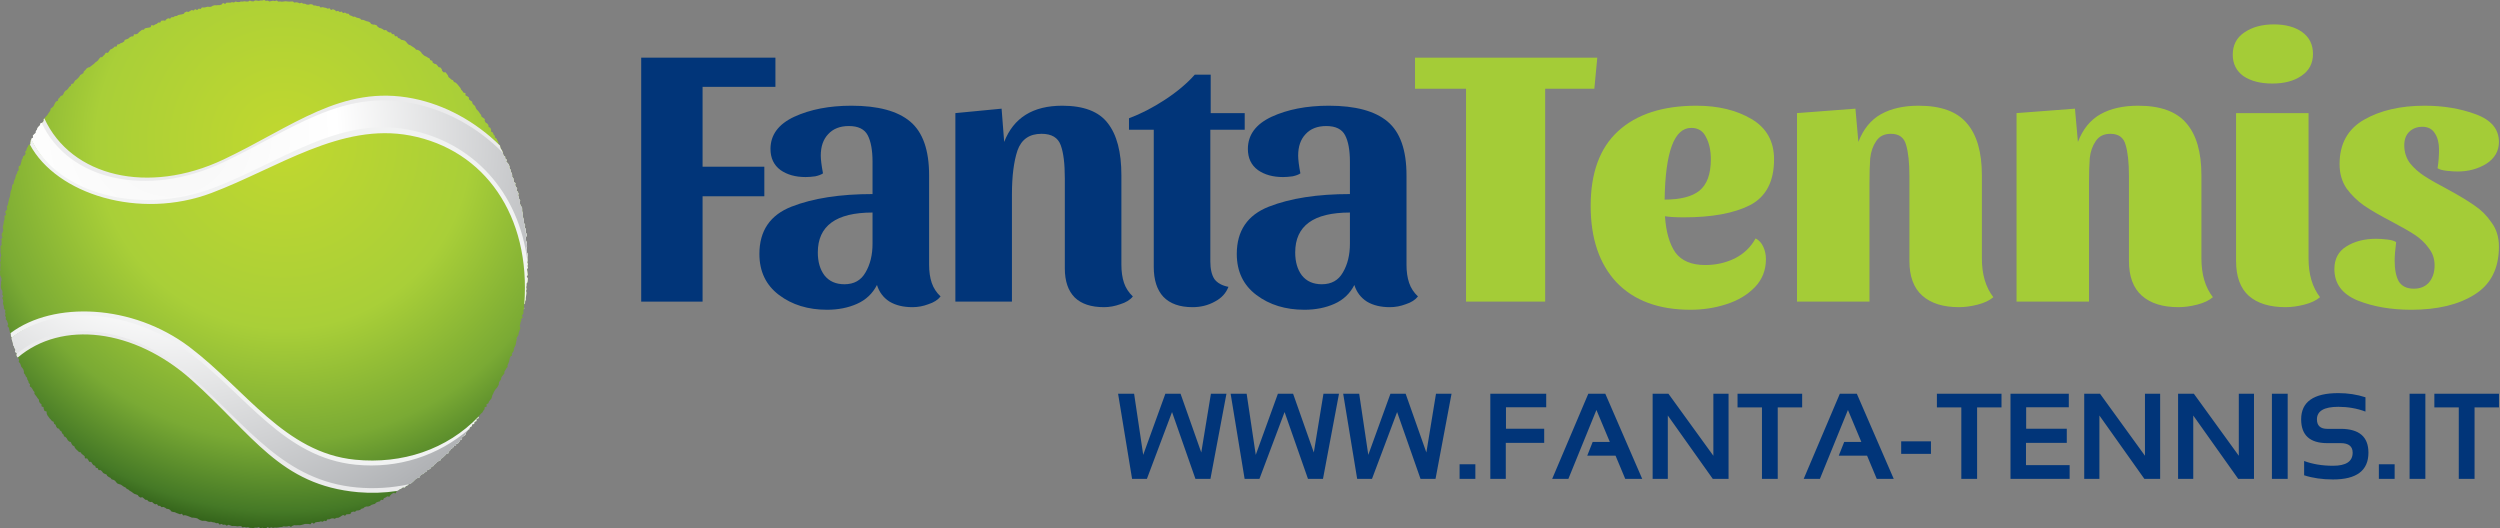 <svg width="3075" height="650" viewBox="0 0 3075 650" fill="none" xmlns="http://www.w3.org/2000/svg">
<rect x="0" y="0" width="3075" height="650" fill="#808080" stroke="none"/>
<path d="M1375.24 484.264H1394.94L1406.15 559.483L1433.4 484.264H1452.07L1477.56 556.554L1489.43 484.264H1508.54L1488.84 589H1470.38L1441.6 506.822L1410.69 589H1392.45L1375.24 484.264ZM1513.67 484.264H1533.37L1544.58 559.483L1571.82 484.264H1590.5L1615.99 556.554L1627.85 484.264H1646.97L1627.27 589H1608.81L1580.03 506.822L1549.12 589H1530.88L1513.67 484.264ZM1652.1 484.264H1671.8L1683 559.483L1710.25 484.264H1728.93L1754.42 556.554L1766.28 484.264H1785.4L1765.7 589H1747.24L1718.45 506.822L1687.55 589H1669.31L1652.1 484.264ZM1814.69 571.056V589H1795.29V571.056H1814.69ZM1901.85 484.264V500.963H1852.34V527.33H1899.36V544.688H1852.12V589H1833.08V484.264H1901.85ZM1929.1 589H1909.18L1953.63 484.264H1974.51L2019.92 589H1999.04L1987.11 560.436H1952.32L1958.98 543.59H1980.08L1963.6 504.259L1929.1 589ZM2032.74 589V484.264H2052.15L2107.44 560.582V484.264H2126.12V589H2106.71L2051.41 511.07V589H2032.74ZM2216.65 484.264V501.109H2186.62V589H2167.21V501.109H2137.18V484.264H2216.65ZM2238.47 589H2218.55L2263.01 484.264H2283.88L2329.29 589H2308.42L2296.48 560.436H2261.69L2268.36 543.59H2289.45L2272.97 504.259L2238.47 589ZM2375.07 542.857V558.238H2338.45V542.857H2375.07ZM2461.86 484.264V501.109H2431.83V589H2412.42V501.109H2382.39V484.264H2461.86ZM2544.63 484.264V500.963H2492.18V527.33H2542.14V544.688H2491.96V572.154H2545.65V589H2472.92V484.264H2544.63ZM2563.6 589V484.264H2583L2638.3 560.582V484.264H2656.98V589H2637.57L2582.27 511.07V589H2563.6ZM2679.03 589V484.264H2698.43L2753.73 560.582V484.264H2772.41V589H2753L2697.7 511.07V589H2679.03ZM2813.86 484.264V589H2794.46V484.264H2813.86ZM2834.08 584.605V567.027C2844.58 570.934 2856.44 572.887 2869.67 572.887C2885.74 572.887 2893.77 567.516 2893.77 556.773C2893.77 548.961 2888.84 545.055 2878.98 545.055H2862.57C2841.13 545.055 2830.42 535.289 2830.42 515.758C2830.42 494.273 2845.68 483.531 2876.19 483.531C2887.91 483.531 2899.02 485.24 2909.52 488.658V506.236C2899.02 502.33 2887.91 500.377 2876.19 500.377C2858.62 500.377 2849.83 505.504 2849.83 515.758C2849.83 523.57 2854.07 527.477 2862.57 527.477H2878.98C2901.78 527.477 2913.18 537.242 2913.18 556.773C2913.18 578.746 2898.68 589.732 2869.67 589.732C2856.44 589.732 2844.58 588.023 2834.08 584.605ZM2945.41 571.056V589H2926V571.056H2945.41ZM2983.2 484.264V589H2963.79V484.264H2983.2ZM3073.73 484.264V501.109H3043.7V589H3024.29V501.109H2994.26V484.264H3073.73Z" fill="#013579"/>
<path d="M953.764 70.92V106.838H864.172V205.045H940.12V241.418H864.172V370.997H788.678V70.92H953.764Z" fill="#013579"/>
<path d="M1078.68 350.538C1073.22 361.146 1065.04 368.876 1054.12 373.725C1043.21 378.575 1030.93 381 1017.28 381C993.938 381 974.231 374.938 958.162 362.813C942.093 350.689 934.059 333.867 934.059 312.346C934.059 283.854 947.247 264.455 973.625 254.149C1000 243.843 1033.2 238.69 1073.22 238.69V199.135C1073.22 184.889 1071.25 173.977 1067.31 166.399C1063.37 158.821 1055.64 155.032 1044.12 155.032C1033.2 155.032 1024.71 158.367 1018.65 165.035C1012.58 171.4 1009.55 180.19 1009.55 191.405C1009.55 196.255 1010.46 203.53 1012.28 213.229C1010.16 214.745 1006.98 215.957 1002.73 216.867C998.486 217.473 994.545 217.776 990.907 217.776C978.476 217.776 968.167 214.896 959.981 209.137C951.795 203.075 947.702 194.437 947.702 183.222C947.702 165.944 957.404 152.759 976.808 143.666C996.516 134.573 1020.01 130.026 1047.3 130.026C1080.04 130.026 1104.15 136.543 1119.61 149.576C1135.07 162.61 1142.8 184.585 1142.8 215.503V325.531C1142.8 334.018 1143.87 341.444 1145.99 347.81C1148.11 354.175 1151.75 359.782 1156.9 364.632C1153.57 368.876 1148.56 372.058 1141.89 374.18C1135.53 376.605 1129.01 377.817 1122.34 377.817C1111.12 377.817 1101.72 375.544 1094.14 370.997C1086.56 366.148 1081.41 359.328 1078.68 350.538ZM1038.66 349.628C1050.48 349.628 1059.12 344.778 1064.58 335.079C1070.34 325.38 1073.22 313.558 1073.22 299.615V261.424C1028.35 261.424 1005.91 277.791 1005.91 310.527C1005.91 322.045 1008.64 331.442 1014.1 338.716C1019.86 345.991 1028.05 349.628 1038.66 349.628Z" fill="#013579"/>
<path d="M1175.11 139.119L1231.96 133.663L1235.14 174.583C1246.66 144.878 1270.46 130.026 1306.54 130.026C1332.92 130.026 1351.57 137.149 1362.48 151.395C1373.7 165.641 1379.31 187.01 1379.31 215.503V325.531C1379.31 334.018 1380.37 341.444 1382.49 347.81C1384.61 354.175 1388.25 359.782 1393.41 364.632C1390.07 368.876 1384.92 372.058 1377.94 374.18C1371.27 376.605 1364.6 377.817 1357.93 377.817C1342.17 377.817 1330.19 373.877 1322.01 365.996C1313.82 357.812 1309.73 345.839 1309.73 330.078V219.14C1309.73 201.256 1308.06 187.768 1304.72 178.675C1301.39 169.279 1293.51 164.58 1281.08 164.58C1266.22 164.58 1256.37 171.4 1251.51 185.04C1246.97 198.68 1244.69 216.715 1244.69 239.145V370.997H1175.11V139.119Z" fill="#013579"/>
<path d="M1388.65 159.579V145.484C1403.21 140.029 1417.91 132.451 1432.77 122.751C1447.62 113.052 1459.9 102.746 1469.6 91.834H1489.16V139.119H1531V159.579H1488.7V321.439C1488.7 330.835 1490.37 338.11 1493.71 343.263C1497.35 348.113 1503.11 351.295 1510.99 352.811C1507.96 360.692 1502.35 366.754 1494.16 370.997C1485.98 375.544 1476.88 377.817 1466.88 377.817C1451.11 377.817 1439.13 373.574 1430.95 365.087C1423.06 356.6 1419.12 344.324 1419.12 328.259V159.579H1388.65Z" fill="#013579"/>
<path d="M1665.86 350.538C1660.41 361.146 1652.22 368.876 1641.31 373.725C1630.39 378.575 1618.11 381 1604.47 381C1581.12 381 1561.42 374.938 1545.35 362.813C1529.28 350.689 1521.24 333.867 1521.24 312.346C1521.24 283.854 1534.43 264.455 1560.81 254.149C1587.19 243.843 1620.39 238.69 1660.41 238.69V199.135C1660.41 184.889 1658.44 173.977 1654.49 166.399C1650.55 158.821 1642.82 155.032 1631.3 155.032C1620.39 155.032 1611.9 158.367 1605.83 165.035C1599.77 171.4 1596.74 180.19 1596.74 191.405C1596.74 196.255 1597.65 203.53 1599.47 213.229C1597.34 214.745 1594.16 215.957 1589.92 216.867C1585.67 217.473 1581.73 217.776 1578.09 217.776C1565.66 217.776 1555.35 214.896 1547.17 209.137C1538.98 203.075 1534.89 194.437 1534.89 183.222C1534.89 165.944 1544.59 152.759 1563.99 143.666C1583.7 134.573 1607.2 130.026 1634.48 130.026C1667.23 130.026 1691.33 136.543 1706.79 149.576C1722.26 162.61 1729.99 184.585 1729.99 215.503V325.531C1729.99 334.018 1731.05 341.444 1733.17 347.81C1735.29 354.175 1738.93 359.782 1744.09 364.632C1740.75 368.876 1735.75 372.058 1729.08 374.18C1722.71 376.605 1716.19 377.817 1709.52 377.817C1698.3 377.817 1688.91 375.544 1681.33 370.997C1673.75 366.148 1668.59 359.328 1665.86 350.538ZM1625.84 349.628C1637.67 349.628 1646.31 344.778 1651.77 335.079C1657.53 325.38 1660.41 313.558 1660.41 299.615V261.424C1615.53 261.424 1593.1 277.791 1593.1 310.527C1593.1 322.045 1595.83 331.442 1601.28 338.716C1607.05 345.991 1615.23 349.628 1625.84 349.628Z" fill="#013579"/>
<path d="M1964.67 70.92L1961.04 109.111H1900.55V370.997H1803.23V109.111H1740.47V70.92H1964.67Z" fill="#A4CC37"/>
<path d="M2159.36 293.25C2163.6 295.372 2166.78 298.858 2168.91 303.707C2171.03 308.254 2172.09 313.255 2172.09 318.711C2172.09 332.351 2167.54 343.869 2158.45 353.266C2149.35 362.662 2137.68 369.633 2123.43 374.18C2109.48 378.727 2094.78 381 2079.31 381C2040.2 381 2009.88 369.785 1988.36 347.355C1967.13 324.622 1956.52 293.25 1956.52 253.24C1956.52 212.623 1967.74 182.009 1990.18 161.398C2012.92 140.483 2045.05 130.026 2086.59 130.026C2113.27 130.026 2135.86 135.482 2154.35 146.394C2172.85 157.306 2182.09 173.825 2182.09 195.952C2182.09 223.232 2172.24 242.025 2152.53 252.33C2132.83 262.333 2105.69 267.334 2071.13 267.334C2061.12 267.334 2053.39 266.88 2047.93 265.97C2049.15 285.066 2053.39 299.918 2060.67 310.527C2068.25 320.833 2080.53 325.986 2097.51 325.986C2110.54 325.986 2122.67 323.258 2133.89 317.802C2145.11 312.043 2153.6 303.859 2159.36 293.25ZM2047.48 245.51C2066.88 245.51 2081.13 241.873 2090.23 234.598C2099.63 227.021 2104.33 214.139 2104.33 195.952C2104.33 185.04 2102.36 175.947 2098.41 168.672C2094.78 161.095 2088.71 157.306 2080.22 157.306C2059.3 157.306 2048.39 186.707 2047.48 245.51Z" fill="#A4CC37"/>
<path d="M2210.32 139.119L2282.18 133.663L2285.81 174.583C2291.88 158.821 2301.12 147.455 2313.56 140.483C2325.99 133.512 2341.45 130.026 2359.94 130.026C2387.23 130.026 2406.94 137.149 2419.06 151.395C2431.5 165.641 2437.71 187.01 2437.71 215.503V317.802C2437.71 337.504 2442.41 353.417 2451.81 365.541C2447.26 369.482 2440.89 372.513 2432.71 374.635C2424.52 376.756 2416.79 377.817 2409.51 377.817C2390.11 377.817 2375.1 373.119 2364.49 363.723C2353.88 354.326 2348.57 340.08 2348.57 320.984V216.412C2348.57 200.044 2347.21 187.313 2344.48 178.22C2342.05 169.127 2335.84 164.58 2325.83 164.58C2317.65 164.58 2311.58 167.611 2307.64 173.674C2303.7 179.433 2301.28 186.404 2300.37 194.588C2299.76 202.469 2299.46 212.775 2299.46 225.505V370.997H2210.32V139.119Z" fill="#A4CC37"/>
<path d="M2480.35 139.119L2552.2 133.663L2555.84 174.583C2561.9 158.821 2571.15 147.455 2583.58 140.483C2596.01 133.512 2611.48 130.026 2629.97 130.026C2657.26 130.026 2676.96 137.149 2689.09 151.395C2701.52 165.641 2707.74 187.01 2707.74 215.503V317.802C2707.74 337.504 2712.44 353.417 2721.84 365.541C2717.29 369.482 2710.92 372.513 2702.74 374.635C2694.55 376.756 2686.82 377.817 2679.54 377.817C2660.14 377.817 2645.13 373.119 2634.52 363.723C2623.91 354.326 2618.6 340.08 2618.6 320.984V216.412C2618.6 200.044 2617.24 187.313 2614.51 178.22C2612.08 169.127 2605.87 164.58 2595.86 164.58C2587.68 164.58 2581.61 167.611 2577.67 173.674C2573.73 179.433 2571.3 186.404 2570.39 194.588C2569.79 202.469 2569.48 212.775 2569.48 225.505V370.997H2480.35V139.119Z" fill="#A4CC37"/>
<path d="M2796.76 30C2811.31 30 2822.99 33.183 2831.78 39.548C2840.57 45.913 2844.97 54.855 2844.97 66.373C2844.97 77.891 2840.27 86.833 2830.87 93.198C2821.77 99.564 2809.8 102.746 2794.94 102.746C2780.39 102.746 2768.57 99.715 2759.47 93.653C2750.68 87.288 2746.28 78.497 2746.28 67.282C2746.28 55.461 2750.98 46.368 2760.38 40.003C2770.08 33.334 2782.21 30 2796.76 30ZM2839.51 317.802C2839.51 337.504 2844.21 353.417 2853.61 365.541C2849.06 369.482 2842.69 372.513 2834.51 374.635C2826.32 376.756 2818.59 377.817 2811.31 377.817C2791.61 377.817 2776.45 373.119 2765.84 363.723C2755.53 354.326 2750.37 340.08 2750.37 320.984V139.119H2839.51V317.802Z" fill="#A4CC37"/>
<path d="M2979.54 155.942C2972.87 155.942 2967.41 158.063 2963.17 162.307C2959.22 166.247 2957.25 171.703 2957.25 178.675C2957.25 186.859 2959.53 194.133 2964.08 200.499C2968.93 206.561 2974.84 211.865 2981.81 216.412C2988.78 220.959 2998.34 226.415 3010.46 232.78C3024.41 240.358 3035.48 247.026 3043.66 252.785C3051.85 258.241 3058.82 265.212 3064.58 273.699C3070.65 281.883 3073.68 291.734 3073.68 303.253C3073.68 330.229 3063.67 349.931 3043.66 362.359C3023.95 374.786 2998.03 381 2965.89 381C2941.03 381 2919.05 377.211 2899.95 369.633C2880.85 361.753 2871.3 348.87 2871.3 330.987C2871.3 318.56 2876.15 309.315 2885.85 303.253C2895.86 296.887 2908.14 293.705 2922.69 293.705C2926.63 293.705 2931.18 294.008 2936.33 294.614C2941.49 295.22 2945.13 296.281 2947.25 297.797C2946.04 307.496 2945.43 315.074 2945.43 320.53C2945.43 331.442 2947.1 339.929 2950.43 345.991C2954.07 352.053 2960.29 355.084 2969.08 355.084C2976.96 355.084 2983.18 352.508 2987.72 347.355C2992.27 341.899 2994.55 334.927 2994.55 326.44C2994.55 318.256 2992.12 311.133 2987.27 305.071C2982.72 298.706 2976.96 293.25 2969.99 288.703C2963.01 284.157 2953.46 278.701 2941.34 272.335C2927.39 265.061 2916.17 258.544 2907.68 252.785C2899.5 247.026 2892.37 240.054 2886.31 231.87C2880.55 223.383 2877.67 213.381 2877.67 201.863C2877.67 177.008 2887.67 158.821 2907.68 147.303C2927.69 135.785 2952.55 130.026 2982.27 130.026C3005.31 130.026 3026.23 133.512 3045.03 140.483C3064.13 147.455 3073.68 158.821 3073.68 174.583C3073.68 185.798 3068.52 194.74 3058.22 201.408C3047.91 207.773 3036.08 210.956 3022.74 210.956C3018.8 210.956 3014.25 210.653 3009.1 210.047C3003.94 209.44 3000.31 208.38 2998.18 206.864C2998.79 203.53 2999.24 199.741 2999.55 195.497C2999.85 191.254 3000 187.465 3000 184.131C3000 175.947 2998.34 169.279 2995 164.126C2991.67 158.67 2986.51 155.942 2979.54 155.942Z" fill="#A4CC37"/>
<path d="M649.143 338.076C649.143 337.347 648.926 336.602 648.949 335.872C648.972 335.143 648.638 334.397 648.662 333.668C648.685 332.938 648.212 332.193 648.227 331.464C648.243 330.734 649.376 330.02 649.384 329.283C649.391 328.545 648.879 327.816 648.887 327.086C648.895 326.357 649.384 325.619 649.384 324.89C649.384 324.16 648.662 323.423 648.654 322.685C648.646 321.948 649.081 321.218 649.065 320.489C649.05 319.759 648.802 319.022 648.786 318.292C648.77 317.563 648.623 316.833 648.6 316.104C648.576 315.374 649.027 314.621 649.003 313.892C648.98 313.162 648.685 312.44 648.662 311.711C648.638 310.981 647.707 310.282 647.668 309.553C647.63 308.823 648.258 308.063 648.219 307.333C648.181 306.603 647.583 305.905 647.536 305.175C647.49 304.446 648.375 303.662 648.312 302.932C648.25 302.203 648.173 301.473 648.118 300.744C648.064 300.014 647.994 299.284 647.94 298.555C647.886 297.825 647.164 297.15 647.109 296.428C647.055 295.706 646.931 294.977 646.861 294.247C646.791 293.518 646.714 292.796 646.636 292.066C646.558 291.337 647.932 290.46 647.855 289.738C647.777 289.016 647.598 288.286 647.521 287.557C647.443 286.827 646.357 286.222 646.263 285.5C646.17 284.778 646.791 283.948 646.698 283.234C646.605 282.519 646.287 281.805 646.194 281.084C646.1 280.362 645.053 279.764 644.952 279.042C644.851 278.32 646.093 277.397 645.984 276.714C645.875 276.031 644.711 275.433 644.595 274.704C644.478 273.974 644.595 273.237 644.432 272.515C644.269 271.793 644.432 271.032 644.315 270.311C644.199 269.589 643.834 268.906 643.702 268.192C643.57 267.478 642.926 266.857 642.755 266.135C642.584 265.413 643.058 264.583 642.918 263.876C642.779 263.17 642.965 262.378 642.825 261.656C642.685 260.935 642.398 260.252 642.251 259.538C642.103 258.824 642.406 257.985 642.251 257.295C642.096 256.604 642.251 255.789 642.103 255.075C641.956 254.361 640.753 253.879 640.551 253.165C640.349 252.451 639.953 251.807 639.775 251.093C639.596 250.379 639.348 249.696 639.177 248.982C639.006 248.268 639.953 247.282 639.814 246.576C639.674 245.87 638.688 245.35 638.502 244.643C638.316 243.937 638.378 243.161 638.191 242.454C638.005 241.748 637.64 241.088 637.415 240.39C637.19 239.691 637.966 238.721 637.772 238.015C637.578 237.309 637.082 236.688 636.88 235.981C636.678 235.275 635.436 234.879 635.234 234.173C635.033 233.467 636.298 232.333 636.088 231.635C635.879 230.936 634.854 230.478 634.637 229.78C634.419 229.081 633.861 228.491 633.643 227.793C633.426 227.094 634.225 226.078 634 225.379C633.775 224.681 632.238 224.417 632.013 223.718C631.788 223.02 632.013 222.166 631.765 221.491C631.517 220.815 631.695 219.938 631.454 219.279C631.214 218.619 630.197 218.169 629.956 217.478C629.716 216.787 630.189 215.848 629.956 215.149C629.724 214.451 629.747 213.667 629.499 212.984C629.25 212.301 628.42 211.82 628.164 211.137C627.907 210.454 628.327 209.507 628.063 208.808C627.799 208.11 626.922 207.683 626.658 207C626.394 206.317 626.961 205.3 626.658 204.625C626.355 203.95 626.13 203.251 625.882 202.576C625.633 201.901 624.896 201.396 624.617 200.721C624.337 200.046 623.01 199.813 622.723 199.168C622.436 198.524 623.553 197.22 623.266 196.553C622.979 195.885 621.784 195.598 621.489 194.931C621.194 194.263 621.605 193.277 621.31 192.602C621.015 191.927 619.556 191.826 619.253 191.12C618.951 190.413 619.083 189.567 618.772 188.931C618.462 188.295 618.532 187.425 618.221 186.766C617.911 186.106 617.647 185.423 617.328 184.763C617.01 184.103 616.382 183.591 616.063 182.939C615.745 182.287 615.652 181.511 615.287 180.851C614.922 180.192 615.233 179.237 614.907 178.585C614.581 177.933 613.432 177.692 613.098 177.033C612.765 176.373 613.098 175.364 612.804 174.704C612.509 174.044 612.027 173.439 611.717 172.795C611.406 172.151 611.228 171.39 610.886 170.746C610.545 170.102 609.412 169.876 609.062 169.24C608.713 168.604 608.884 167.688 608.535 167.02C608.185 166.353 607.417 165.965 607.052 165.328C606.687 164.692 606.726 163.83 606.361 163.202C605.997 162.573 604.569 162.55 604.196 161.913C603.823 161.277 604.32 160.144 603.948 159.515C603.575 158.886 603.629 157.963 603.249 157.373C602.869 156.783 601.425 156.775 601.037 156.146C600.649 155.518 601.076 154.408 600.688 153.818C600.3 153.228 599.756 152.677 599.368 152.056C598.98 151.435 597.746 151.35 597.35 150.737C596.955 150.123 596.706 149.417 596.302 148.804C595.899 148.191 596.543 146.902 596.14 146.289C595.736 145.676 594.68 145.513 594.277 144.892C593.873 144.271 592.724 144.163 592.329 143.557C591.933 142.952 592.104 141.951 591.684 141.345C591.265 140.74 590.753 140.22 590.334 139.614C589.915 139.009 589.558 138.365 589.154 137.767C588.751 137.169 588.184 136.665 587.757 136.067C587.33 135.47 586.647 135.074 586.205 134.515C585.762 133.956 585.576 133.164 585.141 132.575C584.707 131.985 584.808 131.022 584.365 130.417C583.923 129.811 583.077 129.555 582.634 128.973C582.192 128.391 581.656 127.887 581.214 127.305C580.772 126.722 581.051 125.574 580.601 124.976C580.151 124.378 579.119 124.278 578.668 123.703C578.218 123.129 577.434 122.818 576.976 122.252C576.518 121.685 577.046 120.311 576.588 119.745C576.13 119.178 575.191 118.969 574.725 118.425C574.26 117.882 573.103 117.882 572.63 117.323C572.156 116.764 572.917 115.165 572.444 114.607C571.97 114.048 570.464 114.374 569.991 113.831C569.518 113.287 569.316 112.488 568.835 111.937C568.353 111.386 567.732 110.951 567.282 110.384C566.832 109.818 566.848 108.832 566.359 108.265C565.87 107.699 565.458 107.101 564.962 106.566C564.465 106.03 564.1 105.37 563.603 104.827C563.107 104.284 562.641 103.717 562.144 103.182C561.647 102.646 561.026 102.219 560.522 101.691C560.017 101.164 558.807 101.303 558.302 100.776C557.798 100.248 557.736 99.285 557.223 98.765C556.711 98.245 555.617 98.292 555.104 97.772C554.592 97.252 554.002 96.809 553.49 96.29C552.978 95.769 552.271 95.444 551.751 94.931C551.231 94.419 551.418 93.185 550.898 92.673C550.378 92.16 550.121 91.392 549.57 90.887C549.019 90.383 548.794 89.552 548.282 89.048C547.77 88.543 545.954 89.382 545.434 88.877C544.914 88.373 544.494 87.752 543.951 87.255C543.408 86.758 543.726 85.338 543.175 84.849C542.624 84.36 542.321 83.607 541.778 83.118C541.234 82.629 539.938 82.978 539.395 82.49C538.852 82.001 538.619 81.131 538.091 80.65C537.563 80.169 537.129 79.525 536.578 79.043C536.027 78.562 534.839 78.826 534.249 78.353C533.659 77.879 532.969 77.576 532.41 77.134C531.851 76.692 532.161 75.287 531.564 74.806C530.966 74.324 529.949 74.472 529.383 74.029C528.816 73.587 528.886 72.322 528.312 71.864C527.737 71.406 526.837 71.359 526.27 70.909C525.704 70.459 525.029 70.133 524.454 69.66C523.88 69.186 522.902 69.233 522.359 68.783C521.815 68.332 521.233 67.859 520.651 67.409C520.069 66.959 519.603 66.384 519.013 65.942C518.423 65.499 518.338 64.39 517.748 63.971C517.158 63.551 516.677 62.946 516.087 62.519C515.497 62.092 514.713 61.921 514.124 61.495C513.534 61.068 512.346 61.495 511.748 61.037C511.151 60.579 510.856 59.772 510.258 59.352C509.661 58.933 509.094 58.468 508.489 58.056C507.883 57.645 507.185 57.365 506.579 56.954C505.974 56.543 505.4 56.1 504.794 55.689C504.189 55.278 503.281 55.332 502.668 54.913C502.054 54.494 501.666 53.78 501.053 53.361C500.44 52.941 500.223 51.963 499.602 51.568C498.981 51.172 498.593 50.419 497.972 50.015C497.351 49.612 496.373 49.806 495.752 49.418C495.131 49.029 494.107 49.309 493.478 48.929C492.849 48.548 492.446 47.827 491.817 47.446C491.188 47.066 490.35 47.058 489.721 46.67C489.093 46.282 489.007 45.001 488.379 44.629C487.75 44.256 486.516 44.924 485.887 44.559C485.258 44.194 485.359 42.533 484.723 42.168C484.086 41.804 482.953 42.331 482.309 41.974C481.665 41.617 481.533 40.352 480.896 40.003C480.26 39.654 479.142 40.158 478.498 39.809C477.854 39.46 477.249 39.033 476.604 38.699C475.96 38.365 475.665 37.349 475.013 37.007C474.361 36.665 473.135 37.449 472.491 37.116C471.847 36.782 471.319 36.2 470.667 35.874C470.015 35.548 469.386 35.167 468.726 34.842C468.067 34.516 467.221 34.601 466.561 34.283C465.901 33.964 465.397 33.343 464.737 33.033C464.077 32.723 463.883 31.419 463.185 31.1C462.486 30.782 461.764 30.674 461.097 30.363C460.429 30.053 459.42 30.518 458.768 30.216C458.116 29.913 457.356 29.804 456.681 29.509C456.005 29.214 455.788 27.957 455.128 27.623C454.468 27.29 453.848 26.894 453.172 26.607C452.497 26.319 451.659 26.413 450.984 26.133C450.308 25.854 449.633 25.574 448.958 25.295C448.283 25.015 447.6 24.752 446.917 24.472C446.233 24.193 445.271 24.651 444.588 24.379C443.905 24.107 443.533 23.052 442.857 22.788C442.182 22.524 441.429 22.407 440.746 22.144C440.063 21.88 439.256 21.95 438.573 21.694C437.89 21.437 437.347 20.793 436.664 20.537C435.98 20.281 435.003 20.824 434.335 20.537C433.668 20.25 433.078 19.714 432.387 19.474C431.696 19.233 430.982 19.07 430.291 18.829C429.601 18.589 429.337 17.091 428.646 16.858C427.955 16.625 427.094 16.967 426.364 16.742C425.634 16.517 425.145 15.756 424.447 15.531C423.748 15.306 422.685 16.245 421.987 16.027C421.288 15.81 420.923 14.475 420.225 14.297C419.526 14.118 418.502 14.941 417.803 14.731C417.104 14.522 416.6 13.629 415.901 13.42C415.203 13.21 414.202 14.041 413.495 13.839C412.789 13.637 412.378 12.418 411.671 12.224C410.965 12.03 410.313 11.627 409.607 11.448C408.901 11.27 407.837 12.434 407.123 12.224C406.409 12.015 406.091 10.4 405.377 10.222C404.663 10.043 403.724 10.82 403.01 10.641C402.296 10.463 401.698 9.865 400.984 9.694C400.27 9.523 399.618 9.469 398.842 9.314C398.065 9.159 397.421 8.965 396.707 8.802C395.993 8.639 395.077 9.384 394.379 9.228C393.68 9.073 393.222 7.676 392.5 7.529C391.779 7.381 390.948 7.637 390.273 7.529C389.598 7.42 388.891 6.947 388.177 6.799C387.463 6.652 386.664 6.892 385.95 6.753C385.236 6.613 384.685 5.581 383.963 5.433C383.241 5.286 382.542 5.301 381.766 5.177C380.99 5.053 380.152 5.907 379.438 5.782C378.724 5.658 377.971 5.712 377.249 5.596C376.527 5.48 375.906 4.711 375.185 4.595C374.463 4.478 373.694 4.649 372.972 4.54C372.251 4.432 371.676 3.524 370.9 3.423C370.124 3.322 369.348 4.199 368.572 4.067C367.796 3.935 367.198 3.291 366.476 3.174C365.754 3.058 365.032 2.903 364.303 2.81C363.573 2.717 362.751 3.268 362.052 3.182C361.353 3.097 360.764 1.886 360.034 1.801C359.304 1.715 358.544 1.94 357.822 1.871C357.1 1.801 356.332 2.034 355.602 1.964L353.413 1.793C352.684 1.731 351.954 1.591 351.225 1.529C350.495 1.467 349.734 1.886 348.997 1.832C348.26 1.777 347.515 2.142 346.785 2.088C346.056 2.034 345.334 1.824 344.604 1.777C343.875 1.731 343.129 1.995 342.4 1.956C341.67 1.917 341.003 0.683 340.265 0.652C339.528 0.621 338.775 1.358 338.038 1.327C337.301 1.296 336.594 0.9 335.857 0.877C335.12 0.854 334.382 1.351 333.653 1.327C332.923 1.304 332.178 1.832 331.448 1.816C330.719 1.801 330.005 0.776 329.267 0.776C328.53 0.776 327.808 1.017 327.071 1.009C326.334 1.001 325.612 0 324.874 0C324.137 0 323.407 0.567 322.678 0.567L320.45 0.59C319.721 0.59 318.999 1.094 318.262 1.11C317.524 1.125 316.787 0.73 316.057 0.753C315.328 0.776 314.583 0.559 313.853 0.582C313.123 0.605 312.433 1.669 311.695 1.7C310.958 1.731 310.228 1.498 309.499 1.537C308.769 1.576 308.032 0.776 307.256 0.776C306.48 0.776 305.851 1.855 305.121 1.902C304.392 1.948 303.654 1.902 302.925 1.902C302.195 1.902 301.427 1.475 300.697 1.529C299.968 1.583 299.261 1.917 298.532 1.979C297.802 2.041 297.049 1.785 296.32 1.847C295.59 1.909 294.907 2.499 294.177 2.569C293.448 2.639 292.695 2.406 291.965 2.476C291.236 2.546 290.413 1.886 289.707 1.971C289.001 2.057 288.341 2.98 287.619 3.058C286.897 3.136 286.067 2.554 285.36 2.639C284.654 2.724 283.956 3.244 283.234 3.337C282.512 3.431 281.736 3.19 281.014 3.291C280.292 3.392 279.524 3.221 278.794 3.291C278.065 3.361 277.514 4.641 276.792 4.75C276.07 4.859 275.138 3.625 274.417 3.733C273.695 3.842 273.221 5.433 272.5 5.534C271.778 5.635 271.126 6.163 270.404 6.31C269.682 6.458 268.906 6.201 268.184 6.31C267.462 6.419 266.717 6.403 265.995 6.535C265.274 6.667 264.443 6.318 263.752 6.458C263.062 6.597 262.363 6.993 261.649 7.133C260.935 7.273 260.368 8.157 259.646 8.305C258.925 8.452 258.156 8.305 257.442 8.445C256.728 8.584 255.89 8.111 255.16 8.274C254.431 8.437 253.763 8.732 253.057 8.895C252.351 9.058 251.606 9.128 250.891 9.291C250.177 9.454 249.339 8.949 248.563 9.12C247.787 9.291 247.476 10.82 246.762 10.998C246.048 11.177 245.14 10.525 244.434 10.703C243.728 10.882 243.27 12.03 242.563 12.255C241.857 12.48 240.755 11.146 240.049 11.332C239.342 11.518 238.892 12.667 238.186 12.884C237.48 13.101 236.463 12.17 235.764 12.364C235.066 12.558 234.507 13.311 233.808 13.513C233.11 13.715 232.567 14.475 231.868 14.685C231.169 14.894 230.145 14.048 229.446 14.266C228.748 14.483 228.142 15.042 227.444 15.236C226.745 15.43 226.474 16.835 225.76 17.075C225.046 17.316 224.332 17.417 223.641 17.65C222.95 17.883 222.143 17.774 221.452 18.007C220.761 18.24 219.977 18.216 219.287 18.449C218.596 18.682 218.076 19.427 217.385 19.668C216.694 19.908 215.833 19.668 215.134 19.877C214.436 20.087 213.939 20.855 213.248 21.111C212.557 21.367 211.641 20.972 210.92 21.228C210.198 21.484 209.903 22.679 209.22 22.935C208.537 23.191 207.38 22.237 206.705 22.501C206.03 22.765 205.463 23.362 204.788 23.634C204.113 23.905 203.81 25.116 203.135 25.388C202.46 25.66 201.389 24.984 200.713 25.264C200.038 25.543 199.091 25.194 198.424 25.481C197.756 25.768 197.647 27.422 196.988 27.709C196.328 27.996 195.288 27.476 194.62 27.771C193.953 28.066 193.565 28.997 192.897 29.323C192.23 29.649 191.5 29.781 190.833 30.099C190.165 30.417 189.645 31.007 188.986 31.31C188.326 31.613 187.037 30.604 186.37 30.914C185.702 31.225 185.796 33.111 185.144 33.429C184.492 33.747 183.638 33.669 182.978 33.995C182.318 34.322 181.348 33.995 180.696 34.314C180.044 34.632 179.144 34.469 178.476 34.795C177.809 35.121 177.53 36.153 176.878 36.487C176.226 36.821 175.178 36.394 174.549 36.735C173.92 37.077 173.447 37.791 172.803 38.132C172.159 38.474 171.685 39.141 171.041 39.491C170.397 39.84 170.156 40.919 169.489 41.268C168.821 41.617 168.123 41.811 167.486 42.168C166.85 42.525 165.616 41.827 164.979 42.168C164.343 42.51 164.498 44.272 163.862 44.636C163.225 45.001 162.1 44.505 161.463 44.877C160.827 45.25 160.144 45.514 159.515 45.886C158.886 46.259 158.514 47.058 157.885 47.438C157.256 47.819 156.465 47.927 155.844 48.308C155.223 48.688 154.292 48.556 153.655 48.944C153.019 49.332 153.096 50.807 152.475 51.195L150.636 52.375C150.023 52.771 149.084 52.67 148.47 53.066C147.857 53.461 147.368 53.943 146.786 54.331C146.204 54.719 145.024 54.331 144.419 54.742C143.814 55.153 144.031 56.783 143.425 57.187C142.82 57.59 141.501 56.962 140.895 57.381C140.29 57.8 139.948 58.584 139.343 59.003C138.738 59.422 138.086 59.779 137.496 60.191C136.906 60.602 136.021 60.648 135.431 61.075C134.841 61.502 134.779 62.674 134.189 63.109C133.599 63.544 133.413 64.483 132.8 64.917C132.187 65.352 130.634 64.46 130.052 64.917C129.47 65.375 129.408 66.47 128.826 66.935C128.244 67.401 127.802 68.007 127.227 68.488C126.653 68.969 126.311 69.698 125.737 70.149C125.163 70.599 123.89 70.149 123.315 70.614C122.741 71.08 122.431 71.856 121.864 72.314C121.297 72.772 121.181 73.789 120.614 74.247L118.922 75.636C118.356 76.102 117.657 76.412 117.098 76.87C116.54 77.328 116.19 78.058 115.639 78.531C115.088 79.004 114.382 79.307 113.831 79.788C113.28 80.27 112.69 80.704 112.139 81.186C111.588 81.667 110.928 82.024 110.385 82.505C109.841 82.986 108.607 82.715 108.056 83.204C107.505 83.692 106.799 83.98 106.256 84.492C105.712 85.004 105.441 85.773 104.897 86.262C104.354 86.751 103.795 87.232 103.26 87.728C102.724 88.225 102.957 89.537 102.421 90.057C101.886 90.577 101.048 90.732 100.52 91.237C99.992 91.741 99.13 91.904 98.61 92.416C98.09 92.929 98.005 93.891 97.485 94.403C96.965 94.916 96.53 95.513 96.01 96.033C95.49 96.553 94.963 97.05 94.458 97.586C93.954 98.121 93.084 98.284 92.572 98.804C92.06 99.324 91.796 100.108 91.307 100.636C90.818 101.164 90.717 102.087 90.213 102.623C89.708 103.158 88.342 102.863 87.837 103.399C87.333 103.935 87.504 105.083 87.007 105.619C86.51 106.154 85.633 106.341 85.144 106.884C84.655 107.427 84.446 108.227 83.957 108.77C83.468 109.313 83.002 109.872 82.513 110.415C82.024 110.959 81.023 111.052 80.542 111.603C80.06 112.154 79.587 112.721 79.114 113.272C78.64 113.823 78.648 114.824 78.174 115.36C77.701 115.895 77.398 116.617 76.94 117.183C76.482 117.75 75.14 117.587 74.674 118.146C74.208 118.705 73.836 119.364 73.378 119.931C72.92 120.498 72.213 120.87 71.748 121.483C71.282 122.097 71.593 123.23 71.142 123.812C70.692 124.394 69.419 124.316 68.969 124.891C68.519 125.465 68.115 126.094 67.673 126.668C67.231 127.242 67.192 128.151 66.749 128.733C66.307 129.315 66.175 130.13 65.733 130.72C65.29 131.309 64.623 131.713 64.18 132.272C63.738 132.831 62.76 133.048 62.325 133.638C61.891 134.228 62.271 135.408 61.836 135.966C61.402 136.525 61.13 137.255 60.703 137.852C60.276 138.45 59.795 139.001 59.376 139.599C58.957 140.196 58.693 140.903 58.282 141.508C57.87 142.114 57.164 142.509 56.729 143.115C56.295 143.72 55.72 144.201 55.309 144.807C54.898 145.412 54.176 145.816 53.757 146.421C53.337 147.027 53.989 148.323 53.594 148.936C53.198 149.549 52.6 150.03 52.204 150.651C51.808 151.272 50.474 151.28 50.085 151.901C49.697 152.522 49.868 153.453 49.48 154.113C49.092 154.773 48.238 155.067 47.858 155.665C47.477 156.263 46.818 156.752 46.445 157.38C46.073 158.009 46.306 159.01 45.933 159.639C45.56 160.268 44.893 160.726 44.52 161.354C44.148 161.983 44.893 163.256 44.52 163.892C44.148 164.529 42.526 164.436 42.192 165.072C41.858 165.709 41.292 166.252 40.935 166.888C40.578 167.525 41.711 169.007 41.385 169.644C41.059 170.28 39.181 170.109 38.831 170.754C38.482 171.398 38.125 172.042 37.783 172.686C37.442 173.33 37.783 174.332 37.411 174.976C37.038 175.62 37.543 176.691 37.209 177.343C36.875 177.995 35.323 178.018 34.989 178.678C34.656 179.338 34.407 180.021 34.081 180.681C33.755 181.34 33.258 181.907 32.94 182.567C32.622 183.226 32.793 184.119 32.474 184.779C32.156 185.438 31.302 185.85 30.992 186.509C30.682 187.169 31.768 188.489 31.458 189.148C31.147 189.808 30.573 190.351 30.27 191.019C29.968 191.686 28.633 191.88 28.338 192.571C28.043 193.262 28.151 194.123 27.856 194.768C27.561 195.412 26.948 195.971 26.661 196.638C26.374 197.306 26.591 198.191 26.304 198.881C26.017 199.572 25.893 200.294 25.613 200.969C25.334 201.644 25.412 202.459 25.132 203.142C24.853 203.825 23.355 204.004 23.083 204.695C22.811 205.385 23.083 206.247 22.819 206.953C22.555 207.66 23.184 208.661 22.92 209.344C22.656 210.027 21.632 210.423 21.368 211.106C21.104 211.789 21.275 212.658 21.018 213.318C20.762 213.977 19.901 214.466 19.652 215.157C19.404 215.848 19.458 216.64 19.218 217.33C18.977 218.021 18.954 218.782 18.713 219.48C18.473 220.179 17.937 220.753 17.697 221.444C17.456 222.135 17.215 222.826 16.99 223.524C16.765 224.223 16.99 225.076 16.773 225.759C16.556 226.442 15.368 226.846 15.151 227.545C14.926 227.77 14.995 228.321 14.778 229.733C14.778 229.625 14.708 229.57 14.67 229.997C14.67 230.09 14.468 233.731 14.266 232.225C14.064 233.653 13.855 234.553 13.855 233.436C13.855 234.025 13.855 231.355 13.8 234.025C13.8 233.249 13.699 234.763 13.645 234.336C13.645 233.11 13.536 234.732 13.366 235.663C13.187 234.204 12.939 236.261 12.659 238.496C12.473 239.381 12.264 244.201 12.062 241.601C11.852 241.492 11.635 245.373 11.425 243.929C11.216 243.386 11.014 246.296 10.828 246.164C10.548 246.553 10.3 249.393 10.121 249.556C9.943 250.371 9.842 250.744 9.842 250.332C9.926 250.582 9.947 250.849 9.904 251.109C9.857 250.845 9.71 252.265 9.531 251.66C9.531 253.002 9.531 253.406 9.531 251.66C9.531 250.107 9.415 253.429 9.415 252.824C9.415 252.475 8.887 253.771 8.29 253.072C8.212 253.561 8.841 255.16 8.693 255.3C8.53 254.772 8.895 257.062 8.74 257.551C8.592 258.684 7.242 258.49 7.094 259.444C6.654 260.059 6.374 260.774 6.279 261.525C6.132 260.632 7.576 263.271 7.444 263.985C7.312 264.699 5.542 265.118 5.41 265.84C5.278 266.562 5.829 267.392 5.697 268.122C5.565 268.851 5.596 269.589 5.48 270.311C5.364 271.032 4.836 271.692 4.704 272.414C4.572 273.136 4.572 273.873 4.463 274.595C4.355 275.317 4.184 276.039 4.075 276.76C3.966 277.482 3.47 278.157 3.369 278.879C3.268 279.601 3.772 280.432 3.679 281.138C3.586 281.844 4.098 282.69 4.005 283.397C3.912 284.103 3.439 284.801 3.353 285.523C3.268 286.245 2.174 286.858 2.088 287.588C2.003 288.317 2.197 289.078 2.088 289.808C1.979 290.537 3.097 291.36 3.02 292.136C2.942 292.912 1.467 293.455 1.397 294.177C1.327 294.899 2.174 295.73 2.174 296.459C2.174 297.189 1.708 297.887 1.646 298.617C1.584 299.346 2.259 300.13 2.205 300.86C2.15 301.59 0.753 302.226 0.707 302.956C0.66 303.685 0.606 304.422 0.559 305.152C0.513 305.882 0.963 306.642 0.924 307.372C0.885 308.101 0.567 308.823 0.528 309.561C0.489 310.298 0.947 311.043 0.916 311.773C0.885 312.502 1.56 313.263 1.537 313.992C1.514 314.722 0.761 315.428 0.761 316.166C0.761 316.903 0.505 317.625 0.489 318.354C0.474 319.084 0.986 319.829 0.978 320.559C0.97 321.288 0.148 322.018 0.148 322.747C0.148 323.477 0.668 324.214 0.668 324.952C0.668 325.689 0.567 326.419 0.575 327.148C0.582 327.878 0.171 328.623 0.187 329.353C0.202 330.082 0.575 330.819 0.59 331.549C0.606 332.279 -0.015 333.031 0 333.761C0.016 334.491 0.124 335.228 0.148 335.965C0.171 336.703 0.086 337.432 0.109 338.17C0.132 338.907 0.885 339.605 0.924 340.335C0.963 341.065 1.778 341.755 1.816 342.485C1.855 343.215 1.816 343.944 1.879 344.674C1.941 345.403 1.219 346.187 1.265 346.917C1.312 347.646 1.343 348.376 1.397 349.106C1.452 349.835 0.97 350.611 1.033 351.341C1.095 352.07 1.033 352.816 1.087 353.545C1.141 354.275 1.584 354.973 1.653 355.703C1.723 356.432 2.864 357.053 2.934 357.783C3.004 358.513 3.12 359.227 3.198 359.956C3.276 360.686 2.694 361.509 2.771 362.207C2.849 362.906 3.881 363.55 3.966 364.272C4.052 364.993 2.709 365.901 2.802 366.6C2.895 367.299 3.578 367.974 3.687 368.696C3.796 369.417 3.951 370.132 4.06 370.861C4.168 371.591 3.508 372.413 3.617 373.143C3.726 373.873 4.129 374.548 4.238 375.27C4.347 375.991 4.727 376.674 4.843 377.396C4.96 378.118 4.642 378.949 4.766 379.639C4.89 380.33 6.481 380.827 6.613 381.541C6.745 382.255 6.109 383.093 6.241 383.869C6.372 384.646 6.675 385.274 6.815 385.988C6.955 386.702 6.093 387.626 6.233 388.317C6.372 389.008 7.211 389.613 7.358 390.327C7.506 391.041 6.854 391.934 7.001 392.655C7.149 393.377 8.46 393.843 8.616 394.557C8.771 395.271 9.12 395.939 9.283 396.653C9.446 397.367 9.92 398.003 10.059 398.709C10.199 399.416 9.058 400.448 9.229 401.162C9.381 401.541 9.633 401.871 9.958 402.117C10.277 402.117 10.595 402.334 10.68 403.064C10.765 403.793 11.13 402.582 11.13 404.383C11.13 402.745 11.239 404.732 11.402 405.431C11.565 406.129 11.588 407.868 11.689 406.091C11.76 406.646 11.868 407.196 12.015 407.736C12.24 409.661 12.465 409.762 12.628 409.847C12.799 411.469 12.908 408.66 12.908 411.097C12.926 410.525 12.977 409.955 13.063 409.389C13.102 409.436 13.14 408.505 13.156 411.469C13.241 410.616 13.257 411.819 13.265 412.463C13.265 412.579 13.412 414.551 13.56 414.326C13.707 415.622 13.855 414.023 13.855 414.667C14.041 415.591 14.227 411.687 14.336 415.684C14.336 416.747 14.39 416.289 14.398 417.081C14.39 416.931 14.39 416.781 14.398 416.631C14.398 417.578 14.553 417.702 14.701 417.78C14.856 419.642 15.003 418.214 15.003 418.928C15.127 418.323 15.531 420.737 15.585 419.883C15.694 420.38 15.764 421.878 15.873 422.087C15.873 421.226 15.764 421.311 15.919 422.39C16.012 423.011 16.074 423.577 16.23 423.554C16.302 423.947 16.405 424.334 16.54 424.711C16.54 424.711 16.447 424.346 16.447 425.013C16.719 425.921 17.045 425.122 17.223 426.271C17.456 426.961 17.759 427.629 17.999 428.327C18.24 429.026 18.876 429.569 19.109 430.26C19.342 430.951 18.248 432.107 18.496 432.798C18.744 433.489 20.398 433.675 20.646 434.35C20.894 435.026 19.761 436.229 20.009 436.919C20.258 437.61 20.662 438.239 20.918 438.922C21.174 439.605 22.26 439.978 22.517 440.661C22.773 441.344 23.293 441.941 23.526 442.624C23.758 443.307 22.873 444.456 23.137 445.131C23.401 445.806 24.402 446.202 24.69 446.878C24.977 447.553 25.233 448.236 25.512 448.911C25.792 449.586 25.846 450.355 26.133 451.03C26.421 451.705 27.352 452.101 27.639 452.768C27.926 453.436 28.508 453.979 28.803 454.655C29.098 455.33 29.067 456.129 29.362 456.797C29.657 457.464 29.199 458.473 29.502 459.125C29.805 459.777 30.651 460.204 30.953 460.871C31.256 461.539 31.411 462.269 31.729 462.928C32.048 463.588 32.971 463.961 33.282 464.62C33.592 465.28 33.328 466.173 33.654 466.871C33.98 467.57 34.547 468.059 34.873 468.711C35.199 469.363 34.989 470.263 35.315 470.938C35.641 471.613 36.557 471.947 36.867 472.599C37.178 473.251 36.347 474.516 36.681 475.168C37.015 475.82 38.233 475.999 38.583 476.651C38.932 477.303 39.553 477.784 39.895 478.428C40.236 479.072 40.5 479.763 40.849 480.407C41.198 481.051 41.982 481.447 42.339 482.084C42.696 482.72 42.083 483.908 42.44 484.544C42.797 485.181 43.418 485.67 43.783 486.306C44.148 486.942 44.776 487.416 45.149 488.045C45.522 488.673 46.003 489.232 46.375 489.861C46.748 490.49 47.423 490.94 47.796 491.568C48.168 492.197 47.749 493.299 48.137 493.897C48.525 494.494 48.812 495.193 49.201 495.814C49.589 496.435 50.59 496.668 50.986 497.289C51.382 497.91 50.761 499.159 51.157 499.772C51.552 500.385 53.074 500.277 53.485 500.89C53.896 501.503 53.485 502.621 53.92 503.218C54.354 503.816 54.315 504.709 54.696 505.322C55.076 505.935 56.822 505.648 57.234 506.253C57.645 506.859 57.086 508.124 57.505 508.729C57.925 509.334 57.886 510.281 58.282 510.848C58.677 511.415 59.213 511.981 59.64 512.579C60.067 513.176 60.416 513.813 60.858 514.411C61.301 515.008 62.023 515.381 62.45 515.963L63.746 517.74C64.18 518.33 65.5 518.252 65.942 518.842C66.385 519.432 66.09 520.558 66.532 521.171C66.975 521.784 67.968 521.947 68.418 522.49C68.868 523.034 68.682 524.136 69.132 524.71C69.582 525.284 69.908 525.952 70.382 526.526C70.855 527.101 72.221 526.93 72.71 527.496C73.199 528.063 73.3 528.893 73.766 529.46C74.231 530.027 75.186 530.182 75.652 530.749C76.118 531.315 75.947 532.402 76.428 532.961C76.909 533.519 77.569 533.907 78.042 534.466C78.516 535.025 78.376 536.104 78.857 536.663C79.339 537.222 80.41 537.26 80.875 537.811L82.319 539.465C82.8 540.008 82.855 540.939 83.344 541.49C83.832 542.042 84.484 542.437 84.973 542.973C85.462 543.508 86.728 543.345 87.224 543.881C87.721 544.417 87.636 545.495 88.132 546.031C88.629 546.567 88.862 547.35 89.367 547.878C89.871 548.406 90.919 548.437 91.408 548.965C91.897 549.493 91.811 550.61 92.324 551.13C92.836 551.65 93.286 552.24 93.798 552.76C94.311 553.28 94.908 553.73 95.42 554.243C95.933 554.755 96.492 555.252 96.973 555.795C97.454 556.338 98.835 555.981 99.356 556.493C99.876 557.006 100.031 557.891 100.559 558.395C101.086 558.9 101.855 559.171 102.383 559.66C102.91 560.149 103.508 560.592 104.043 561.088C104.579 561.585 104.044 563.215 104.61 563.704C105.177 564.193 106.776 563.51 107.319 563.999C107.862 564.488 108.041 565.373 108.584 565.862C109.127 566.351 109.158 567.414 109.702 567.903C110.245 568.392 111.689 567.856 112.24 568.338C112.791 568.819 112.899 569.805 113.458 570.278C114.017 570.751 114.234 571.613 114.801 572.086C115.368 572.56 116.4 572.459 116.959 572.925C117.518 573.39 117.347 574.756 117.906 575.253C118.464 575.75 119.621 575.47 120.187 575.936C120.754 576.402 120.676 577.651 121.251 578.109C121.825 578.567 123.284 577.908 123.859 578.358C124.433 578.808 124.93 579.367 125.504 579.817C126.078 580.267 126.234 581.253 126.816 581.703C127.398 582.153 128.159 582.347 128.741 582.79C129.323 583.232 130.293 583.139 130.891 583.566C131.488 583.993 131.55 585.118 132.14 585.56C132.73 586.003 133.343 586.391 133.933 586.826C134.523 587.26 135.346 587.361 135.943 587.788C136.541 588.215 136.719 589.177 137.34 589.596C137.961 590.016 138.994 589.798 139.591 590.217C140.189 590.636 140.903 590.877 141.508 591.296C142.114 591.715 142.285 592.717 142.905 593.128C143.526 593.539 143.868 594.323 144.458 594.734C145.048 595.146 146.01 595.076 146.6 595.511C147.19 595.945 148.152 595.759 148.796 596.155C149.441 596.551 149.961 597.04 150.574 597.436C151.187 597.831 151.746 598.32 152.367 598.708C152.988 599.096 153.772 599.205 154.392 599.593C155.013 599.981 155.293 600.905 155.945 601.293C156.597 601.681 157.334 601.813 157.955 602.193C158.576 602.574 158.987 603.319 159.616 603.691C160.245 604.064 160.904 604.382 161.541 604.755C162.177 605.127 162.674 605.702 163.311 606.066C163.947 606.431 164.467 606.998 165.103 607.363C165.74 607.727 166.586 607.712 167.222 608.069C167.859 608.426 168.658 608.488 169.302 608.845C169.947 609.202 170.133 610.397 170.777 610.723C171.421 611.049 171.98 611.577 172.624 611.919C173.269 612.26 174.596 611.321 175.248 611.662C175.9 612.004 176.334 612.741 176.986 613.075C177.638 613.409 178.003 614.301 178.655 614.627C179.307 614.953 180.3 614.627 180.983 614.93C181.666 615.233 181.938 616.312 182.598 616.638C183.258 616.964 184.003 617.08 184.662 617.414C185.322 617.747 186.424 617.119 187.084 617.414C187.744 617.709 188.101 618.694 188.761 618.966C189.42 619.238 189.933 619.928 190.6 620.231C191.268 620.534 192.408 619.773 193.076 620.068C193.743 620.363 193.93 621.752 194.628 622.047C195.327 622.342 196.274 621.939 196.957 622.226C197.64 622.513 198.012 623.483 198.68 623.778C199.347 624.073 200.457 623.32 201.14 623.6C201.823 623.879 202.452 624.244 203.127 624.516C203.802 624.787 204.284 625.556 204.959 625.827C205.634 626.099 206.511 625.827 207.21 626.107C207.908 626.386 208.49 626.844 209.173 627.108C209.856 627.372 210.097 628.784 210.788 629.04C211.478 629.297 212.177 629.506 212.868 629.762C213.559 630.018 214.42 629.762 215.111 630.011C215.802 630.259 216.392 630.787 217.082 631.02C217.773 631.253 218.487 631.454 219.178 631.695C219.869 631.935 220.513 632.3 221.211 632.533C221.91 632.766 223.004 631.757 223.703 631.998C224.401 632.238 224.673 633.736 225.372 633.961C226.07 634.186 227.048 633.503 227.747 633.721C228.445 633.938 229.167 634.062 229.873 634.279C230.58 634.497 231.232 634.823 231.93 635.056C232.629 635.289 233.273 635.669 233.971 635.832C234.67 635.995 235.299 636.523 236.005 636.724C236.711 636.926 237.557 636.569 238.263 636.771C238.97 636.973 239.746 636.895 240.452 637.081C241.159 637.268 241.88 637.384 242.587 637.57C243.293 637.757 243.813 638.657 244.519 638.836C245.226 639.014 245.815 639.689 246.53 639.868C247.244 640.046 247.903 640.403 248.617 640.574C249.331 640.745 250.17 640.396 250.876 640.574C251.582 640.753 252.389 640.512 253.104 640.675C253.818 640.838 254.47 641.257 255.191 641.451C255.913 641.645 256.612 641.793 257.326 641.94C258.04 642.088 258.878 641.575 259.615 641.723C260.353 641.87 261.005 642.212 261.719 642.351C262.433 642.491 263.178 642.507 263.9 642.639C264.622 642.771 265.235 643.415 265.957 643.555C266.678 643.694 267.509 643.229 268.223 643.353C268.937 643.477 269.41 645.052 270.132 645.177C270.854 645.301 271.754 644.354 272.461 644.47C273.167 644.587 273.796 645.402 274.518 645.51C275.239 645.619 276.07 645.169 276.776 645.278C277.482 645.386 278.088 646.419 278.81 646.519C279.532 646.62 280.447 645.402 281.138 645.503C281.829 645.604 282.527 646.124 283.257 646.217C283.987 646.31 284.639 646.939 285.368 646.993C286.098 647.047 286.858 646.845 287.588 646.923C288.318 647.001 289.063 646.923 289.784 647.024C290.506 647.125 291.22 647.365 291.95 647.435C292.68 647.505 293.456 647.078 294.185 647.148C294.915 647.218 295.66 647.047 296.39 647.109C297.119 647.171 297.732 648.662 298.462 648.662C299.191 648.662 299.968 648.118 300.705 648.173C301.442 648.227 302.133 648.685 302.863 648.739C303.592 648.794 304.353 648.351 305.09 648.398C305.828 648.444 306.511 649.22 307.24 649.259C307.97 649.298 308.707 649.259 309.444 649.321C310.182 649.383 310.904 649.469 311.633 649.5C312.363 649.531 313.123 648.887 313.861 648.91C314.598 648.933 315.32 648.988 316.049 649.003C316.779 649.019 317.532 648.281 318.262 648.297C318.991 648.312 319.705 649.795 320.435 649.803C321.164 649.81 321.909 649.073 322.639 649.073C323.369 649.073 324.106 649.717 324.836 649.717C325.565 649.717 326.31 649.849 327.048 649.841C327.785 649.834 328.499 648.289 329.229 648.289C329.958 648.289 330.711 649.399 331.448 649.383C332.186 649.368 332.892 648.646 333.622 648.607C334.351 648.568 335.112 649.321 335.841 649.298C336.571 649.275 337.293 648.863 338.03 648.84C338.767 648.817 339.497 648.988 340.234 648.949C340.972 648.91 341.686 648.755 342.423 648.716C343.16 648.677 343.867 648.328 344.596 648.289C345.326 648.25 346.056 648.227 346.785 648.18C347.515 648.134 348.198 647.466 348.927 647.404C349.657 647.342 350.417 647.699 351.147 647.645C351.877 647.591 352.614 647.645 353.344 647.559C354.073 647.474 354.764 647.024 355.486 646.954C356.208 646.884 357.038 648.072 357.814 648.002C358.59 647.932 359.157 646.814 359.887 646.737C360.616 646.659 361.276 646.023 362.005 645.961C362.735 645.898 363.503 646.217 364.225 646.131C364.947 646.046 365.692 646.131 366.422 645.999C367.151 645.867 367.912 646.162 368.642 646.069C369.371 645.976 370.077 645.79 370.799 645.689C371.521 645.588 372.212 645.215 372.934 645.107C373.655 644.998 374.331 644.579 375.053 644.463C375.774 644.346 376.543 644.548 377.265 644.463C377.986 644.377 378.763 644.548 379.484 644.463C380.206 644.377 381.037 644.975 381.813 644.843C382.589 644.711 382.969 643.019 383.683 642.887C384.397 642.755 385.422 644.183 386.136 644.051C386.85 643.919 387.355 642.646 388.076 642.499C388.798 642.351 389.505 642.188 390.219 642.041C390.933 641.894 391.771 642.15 392.446 641.994C393.121 641.839 393.82 641.428 394.534 641.273C395.248 641.117 396.172 641.878 396.862 641.715C397.553 641.552 398.128 640.675 398.834 640.504C399.54 640.333 400.472 641.063 401.162 640.892C401.853 640.722 402.195 638.952 402.901 638.781C403.607 638.61 404.453 638.967 405.167 638.781C405.881 638.595 406.479 638.005 407.185 637.834C407.892 637.664 408.66 637.71 409.366 637.516C410.073 637.322 411.074 638.222 411.78 638.028C412.486 637.834 413.053 637.136 413.759 636.942C414.466 636.748 415.312 637.105 416.033 636.895C416.755 636.686 417.337 636.119 418.036 635.925C418.734 635.731 419.239 634.854 419.937 634.644C420.636 634.435 421.187 633.728 421.878 633.503C422.569 633.278 423.725 634.481 424.424 634.279C425.122 634.078 425.495 632.844 426.185 632.619C426.876 632.393 427.738 632.719 428.46 632.487C429.181 632.254 430.012 632.487 430.71 632.285C431.409 632.083 431.549 630.243 432.263 629.995C432.977 629.747 433.652 629.545 434.335 629.297C435.018 629.048 436.043 629.7 436.726 629.452C437.409 629.203 437.836 628.233 438.519 627.977C439.202 627.721 440.117 628.07 440.8 627.806C441.483 627.542 442.229 627.457 442.912 627.193C443.595 626.929 443.998 625.959 444.681 625.688C445.364 625.416 446.171 625.486 446.847 625.214C447.522 624.942 447.918 623.98 448.593 623.662C449.268 623.344 450.013 623.281 450.689 622.994C451.364 622.707 452.381 623.227 453.017 622.94C453.654 622.653 454.437 622.536 455.113 622.241C455.788 621.946 456.285 621.279 456.952 620.976C457.62 620.674 458.388 620.604 459.056 620.301C459.723 619.998 460.522 619.991 461.182 619.68C461.842 619.37 462.183 618.361 462.843 618.05C463.503 617.74 464.225 617.538 464.884 617.22C465.544 616.901 466.437 617.01 467.065 616.692C467.694 616.374 467.958 615.194 468.618 614.876C469.277 614.557 470.434 615.233 471.086 614.876C471.738 614.519 471.777 613.005 472.429 612.671C473.081 612.338 473.818 612.182 474.462 611.849C475.106 611.515 475.619 610.909 476.271 610.568C476.923 610.227 478.289 611.251 478.933 610.902C479.577 610.553 479.709 609.28 480.361 608.93C481.013 608.581 481.339 607.688 481.983 607.378C482.627 607.068 483.264 606.687 483.9 606.33C484.537 605.973 486.027 607.106 486.663 606.742C487.3 606.377 487.137 604.638 487.765 604.266C488.394 603.893 489.162 603.761 489.791 603.389C490.42 603.016 490.917 602.426 491.538 602.054C492.158 601.681 492.973 601.603 493.594 601.223C494.215 600.843 494.704 600.237 495.325 599.849C495.946 599.461 497.312 600.261 497.925 599.849C498.538 599.438 498.779 598.452 499.392 598.064C500.005 597.676 500.89 597.676 501.503 597.288C502.116 596.9 502.38 595.953 502.986 595.549C503.591 595.146 504.592 595.317 505.198 594.905C505.803 594.494 506.315 593.935 506.913 593.531C507.511 593.128 508 592.515 508.597 592.096C509.195 591.676 509.552 590.908 510.15 590.489C510.747 590.07 511.182 589.426 511.78 589.007C512.377 588.587 513.122 588.37 513.712 587.943C514.302 587.516 515.443 587.835 516.041 587.4C516.638 586.965 516.429 585.467 517.019 585.071C517.608 584.676 518.097 584.078 518.68 583.636C519.262 583.193 520.333 583.395 520.915 582.953C521.497 582.51 521.691 581.594 522.289 581.144C522.886 580.694 523.888 580.834 524.47 580.368C525.052 579.902 525.044 578.738 525.618 578.28C526.193 577.822 527.264 578.001 527.83 577.504C528.397 577.007 529.088 576.728 529.654 576.27C530.221 575.812 530.236 574.679 530.803 574.213C531.37 573.747 532.41 573.864 532.969 573.437C533.527 573.01 533.698 572.024 534.249 571.551C534.8 571.077 535.46 570.713 536.011 570.239C536.562 569.766 536.919 569.059 537.47 568.578C538.021 568.097 538.774 567.849 539.317 567.367C539.861 566.886 540.978 567.026 541.522 566.537C542.065 566.048 541.956 564.829 542.492 564.34C543.027 563.851 543.881 563.688 544.417 563.192C544.952 562.695 545.418 562.128 545.969 561.639C546.52 561.15 547.048 560.654 547.576 560.157C548.103 559.66 548.453 558.954 548.981 558.442C549.508 557.929 550.836 558.255 551.356 557.751C551.876 557.246 551.682 555.989 552.202 555.477C552.722 554.964 553.226 554.429 553.754 553.924C554.282 553.42 554.53 552.628 555.034 552.108C555.539 551.588 556.532 551.526 557.037 551.006C557.542 550.486 557.487 549.407 557.992 548.879C558.496 548.352 560.235 548.996 560.739 548.468C561.244 547.94 560.654 546.372 561.151 545.837C561.647 545.301 563.091 545.643 563.588 545.107C564.084 544.572 564.364 543.827 564.853 543.283C565.342 542.74 565.551 541.941 566.04 541.397C566.529 540.854 567.593 540.823 568.082 540.28C568.571 539.736 567.988 538.246 568.47 537.695C568.951 537.144 569.844 536.958 570.325 536.399C570.806 535.84 571.776 535.724 572.25 535.165C572.723 534.606 572.203 533.209 572.669 532.642C573.134 532.076 573.647 531.556 574.112 530.997C574.578 530.438 574.982 529.825 575.447 529.258C575.913 528.692 576.775 528.482 577.232 527.885C577.69 527.287 577.667 526.371 578.125 525.797C578.583 525.222 579.724 525.199 580.174 524.617C580.624 524.035 580.384 522.933 580.834 522.358C581.284 521.784 582.813 522.032 583.255 521.45C583.698 520.868 583.387 519.719 583.83 519.122C584.272 518.524 585.654 518.664 586.088 518.074C586.523 517.484 585.902 516.118 586.329 515.528C586.756 514.938 588.246 515.101 588.657 514.511C589.069 513.922 588.409 512.54 588.836 511.942C589.263 511.345 589.899 510.91 590.318 510.305C590.738 509.699 591.335 509.234 591.747 508.628C592.158 508.023 593.058 507.751 593.47 507.146C593.881 506.54 594.044 505.764 594.455 505.159C594.867 504.553 595.48 504.088 595.883 503.475C596.287 502.861 595.744 501.635 596.14 501.022C596.535 500.409 598.165 500.587 598.561 499.966C598.957 499.345 598.033 497.902 598.429 497.281C598.825 496.66 600.238 496.699 600.626 496.078C601.014 495.457 601.037 494.611 601.402 493.982C601.767 493.354 602.325 492.833 602.706 492.205C603.086 491.576 603.854 491.188 604.258 490.559C604.662 489.931 604.669 489.1 605.034 488.464C605.399 487.827 605.197 486.911 605.562 486.236C605.927 485.561 606.229 484.932 606.587 484.296C606.944 483.659 607.091 482.906 607.448 482.262C607.805 481.618 608.162 480.997 608.519 480.353C608.876 479.709 609.404 479.173 609.753 478.529C610.103 477.885 610.98 477.535 611.306 476.884C611.632 476.232 612.082 475.657 612.454 475.005C612.827 474.353 613.176 473.732 613.51 473.08C613.844 472.428 613.355 471.357 613.681 470.705C614.007 470.053 614.286 469.378 614.612 468.718C614.938 468.059 615.846 467.702 616.164 467.042C616.482 466.382 616.164 465.404 616.444 464.713C616.723 464.023 617.22 463.479 617.561 462.82C617.903 462.16 618.726 461.749 619.028 461.089C619.331 460.429 620.053 459.948 620.356 459.28C620.658 458.613 620.185 457.596 620.487 456.952C620.79 456.308 621.419 455.764 621.714 455.097C622.009 454.429 622.451 453.816 622.738 453.149C623.025 452.481 623.996 452.085 624.291 451.41C624.586 450.735 624.042 449.718 624.291 449.082C624.539 448.445 624.974 447.778 625.245 447.103C625.517 446.427 625.719 445.713 626.021 445.03C626.324 444.347 626.293 443.571 626.565 442.888C626.836 442.205 626.743 441.39 626.999 440.707C627.255 440.024 627.543 439.349 627.776 438.666C628.008 437.983 629.623 437.789 629.871 437.113C630.119 436.438 629.405 435.39 629.654 434.7C629.902 434.009 630.834 433.559 631.074 432.868C631.315 432.177 631.85 431.579 632.068 430.889C632.285 430.198 631.765 429.236 631.998 428.56C632.231 427.885 632.937 427.326 633.162 426.635C633.387 425.945 633.775 425.285 634 424.594C634.225 423.903 634.388 423.174 634.613 422.475C634.839 421.777 634.714 420.977 634.932 420.279C635.149 419.58 635.281 418.851 635.49 418.152C635.7 417.454 635.149 416.53 635.351 415.824C635.553 415.117 636.36 414.59 636.562 413.891C636.763 413.192 637.563 412.649 637.757 411.943C637.951 411.237 637.757 410.391 637.92 409.708C638.083 409.025 638.463 408.342 638.649 407.635C638.836 406.929 639.193 406.254 639.371 405.547C639.55 404.841 639.876 404.158 640.054 403.452C640.233 402.745 639.107 401.713 639.278 400.999C639.449 400.285 639.713 399.602 639.876 398.896C640.039 398.189 639.977 397.421 640.14 396.707C640.303 395.993 641.048 395.411 641.203 394.697C641.358 393.983 640.815 393.144 640.97 392.407C641.125 391.67 642.911 391.313 643.058 390.599C643.205 389.885 641.801 388.852 641.94 388.138C642.08 387.424 643.33 386.912 643.493 386.198C643.656 385.484 643.795 384.762 643.927 384.04C644.059 383.318 643.609 382.488 643.733 381.774C643.857 381.06 644.595 380.439 644.719 379.717C644.843 378.995 644.486 378.165 644.602 377.474C644.719 376.783 644.276 375.922 644.393 375.215C644.509 374.509 645.705 373.942 645.813 373.213C645.922 372.483 645.759 371.73 645.868 371.001C645.976 370.271 646.644 369.627 646.729 368.905C646.815 368.183 646.636 367.407 646.729 366.685C646.822 365.964 646.931 365.234 647.024 364.504C647.117 363.775 647.257 363.053 647.335 362.331C647.412 361.609 647.474 360.864 647.552 360.142C647.629 359.421 646.97 358.59 647.04 357.876C647.109 357.162 647.653 356.464 647.723 355.734C647.792 355.004 647.187 354.182 647.249 353.491C647.311 352.8 647.645 352.055 647.707 351.325C647.769 350.596 647.707 349.858 647.707 349.129C647.707 348.399 648.84 347.74 648.887 347.01C648.933 346.28 649.081 345.551 649.127 344.821C649.174 344.092 649.236 343.354 649.275 342.625C649.314 341.895 647.971 341.072 648.002 340.358C648.033 339.644 649.112 338.806 649.143 338.076Z" fill="url(#paint0_radial_884_1030)"/>
<g style="mix-blend-mode:multiply">
<path d="M649.035 323.818C649.105 324.424 649.182 325.021 649.245 325.634C649.365 325.339 649.409 325.017 649.372 324.7C649.336 324.382 649.22 324.079 649.035 323.818ZM648.787 318.292C648.787 317.563 648.624 316.833 648.6 316.103C648.577 315.374 649.027 314.621 649.004 313.891C648.981 313.162 648.686 312.44 648.662 311.71C648.639 310.981 647.708 310.282 647.669 309.553C647.63 308.823 648.259 308.062 648.22 307.333C648.181 306.603 647.583 305.905 647.537 305.175C647.49 304.446 648.375 303.662 648.313 302.932C648.251 302.202 648.173 301.473 648.119 300.743C648.065 300.014 647.995 299.284 647.941 298.555C647.886 297.825 647.164 297.15 647.11 296.428C647.056 295.706 646.932 294.976 646.862 294.247C646.792 293.517 646.714 292.795 646.637 292.066C646.559 291.336 647.933 290.459 647.855 289.737C647.778 289.016 647.599 288.286 647.521 287.556C647.444 286.827 646.357 286.221 646.264 285.5C646.171 284.778 646.792 283.947 646.699 283.233C646.606 282.519 646.295 281.805 646.194 281.083C646.093 280.362 645.053 279.764 644.952 279.042C644.852 278.32 646.093 277.397 645.985 276.714C645.876 276.031 644.712 275.433 644.595 274.703C644.479 273.974 644.595 273.236 644.432 272.515C644.269 271.793 644.432 271.032 644.316 270.31C644.2 269.589 643.835 268.906 643.703 268.191C643.571 267.477 642.927 266.857 642.756 266.135C642.585 265.413 643.059 264.582 642.919 263.876C642.779 263.17 642.965 262.378 642.826 261.656C642.686 260.934 642.399 260.251 642.251 259.537C642.104 258.823 642.407 257.985 642.251 257.294C642.096 256.604 642.251 255.789 642.104 255.075C641.956 254.36 640.753 253.879 640.552 253.165C640.35 252.451 639.954 251.807 639.775 251.093C639.597 250.379 639.349 249.696 639.178 248.982C639.007 248.268 639.954 247.282 639.814 246.576C639.674 245.869 638.689 245.349 638.503 244.643C638.316 243.937 638.378 243.161 638.192 242.454C638.006 241.748 637.641 241.088 637.416 240.39C637.191 239.691 637.967 238.721 637.773 238.015C637.579 237.308 637.082 236.687 636.88 235.981C636.679 235.275 635.437 234.879 635.235 234.173C635.033 233.466 636.298 232.333 636.089 231.635C635.879 230.936 634.855 230.478 634.637 229.78C634.42 229.081 633.861 228.491 633.644 227.793C633.427 227.094 634.226 226.077 634.001 225.379C633.776 224.68 632.239 224.416 632.014 223.718C631.789 223.019 632.014 222.166 631.766 221.49C631.517 220.815 631.696 219.938 631.455 219.278C631.214 218.619 630.198 218.168 629.957 217.478C629.717 216.787 630.19 215.848 629.957 215.149C629.724 214.451 629.748 213.667 629.499 212.984C629.251 212.301 628.42 211.82 628.164 211.137C627.908 210.453 628.327 209.507 628.063 208.808C627.799 208.11 626.922 207.683 626.659 207C626.395 206.317 626.961 205.3 626.659 204.625C626.356 203.949 626.131 203.251 625.882 202.576C625.634 201.9 624.897 201.396 624.617 200.721C624.338 200.045 623.011 199.812 622.723 199.168C622.436 198.524 623.554 197.22 623.267 196.553C622.98 195.885 621.784 195.598 621.489 194.93C621.194 194.263 621.606 193.277 621.311 192.602C621.016 191.927 619.557 191.826 619.254 191.12C618.951 190.413 619.083 189.567 618.773 188.931C618.462 188.294 618.532 187.425 618.222 186.765C617.911 186.106 617.647 185.423 617.329 184.763C617.011 184.103 616.382 183.591 616.064 182.939C615.746 182.287 615.653 181.511 615.288 180.851C615.119 180.309 615.043 179.742 615.063 179.175C584.42 148.959 546.684 128.841 508.334 121.173C420.272 103.507 359.437 156.309 274.557 196.366C182.63 239.707 87.605 217.563 54.533 145.59C54.261 145.817 54.018 146.078 53.812 146.367C53.416 146.98 54.044 148.268 53.649 148.881C53.253 149.495 52.655 149.976 52.259 150.597C51.863 151.218 50.528 151.225 50.14 151.846C49.752 152.467 49.923 153.399 49.535 154.058C49.147 154.718 48.293 155.013 47.913 155.611C47.532 156.208 46.873 156.697 46.5 157.326C46.128 157.955 46.361 158.956 45.988 159.584C45.615 160.213 44.948 160.671 44.575 161.3C44.203 161.928 44.948 163.201 44.575 163.838C44.203 164.474 42.581 164.381 42.247 165.018C41.913 165.654 41.346 166.197 40.989 166.834C40.633 167.47 41.766 168.953 41.44 169.589C41.114 170.226 39.235 170.055 38.886 170.699L38.669 171.11C39.041 171.886 39.383 172.725 39.779 173.524C71.446 237.301 171.104 265.638 262.48 231.161C344.651 200.115 415.956 142.874 502.583 159.445C581.378 174.533 638.285 235.717 648.802 321.816C648.953 321.388 649.042 320.941 649.066 320.489C649.058 319.775 648.802 318.998 648.763 318.292H648.787ZM14.484 417.081C14.455 416.916 14.455 416.748 14.484 416.584C14.399 416.902 14.484 417.36 14.484 417.081ZM437.557 571.597C349.789 562.904 303.104 486.771 233.111 433.714C160.827 378.925 66.339 374.105 14.414 415.466C14.414 415.528 14.414 415.575 14.414 415.637C14.414 416.7 14.468 416.243 14.476 417.034V417.081C14.523 417.57 14.639 417.671 14.756 417.733C14.911 419.596 15.058 418.167 15.058 418.881C15.182 418.276 15.586 420.69 15.64 419.836C15.749 420.333 15.819 421.831 15.928 422.04C15.928 421.179 15.796 421.264 15.974 422.343C16.091 423.026 16.129 423.531 16.285 423.507C16.342 423.885 16.441 424.254 16.579 424.609C16.579 424.54 16.502 424.47 16.502 424.966C16.774 425.875 17.1 425.075 17.278 426.224C17.511 426.915 17.814 427.582 18.054 428.281C18.295 428.979 18.931 429.522 19.164 430.213C19.397 430.904 18.303 432.061 18.551 432.751C18.799 433.442 20.453 433.628 20.701 434.304C20.949 434.979 19.816 436.182 20.064 436.873C20.313 437.563 20.716 438.192 20.973 438.875C21.17 439.247 21.462 439.56 21.819 439.783C75.963 393.625 165.057 404.305 235.346 467.011C311.564 535.017 344.131 596.713 440.491 605.399C456.536 606.798 472.69 606.277 488.612 603.846C489.028 603.706 489.43 603.529 489.815 603.319C490.444 602.946 490.941 602.356 491.561 601.983C492.182 601.611 492.997 601.533 493.618 601.153C494.239 600.773 494.728 600.167 495.349 599.779C495.97 599.391 497.336 600.191 497.949 599.779C498.562 599.368 498.803 598.382 499.416 597.994C500.029 597.606 500.914 597.606 501.527 597.218C502.14 596.83 502.404 595.883 503.01 595.479C503.615 595.076 504.616 595.247 505.222 594.835C505.827 594.424 506.339 593.865 506.937 593.461C507.535 593.058 508.024 592.445 508.621 592.025C509.219 591.606 509.576 590.838 510.174 590.419C510.771 590 511.206 589.355 511.803 588.936C512.401 588.517 513.146 588.3 513.736 587.873C514.326 587.446 515.467 587.764 516.065 587.33C516.662 586.895 516.46 585.397 517.042 585.001C517.625 584.605 518.121 584.008 518.703 583.565C519.286 583.123 520.357 583.325 520.939 582.882C521.521 582.44 521.715 581.524 522.313 581.074C522.91 580.624 523.911 580.763 524.494 580.298C525.076 579.832 525.068 578.668 525.642 578.21C526.217 577.752 527.288 577.938 527.854 577.434C528.421 576.929 529.112 576.658 529.678 576.2C530.245 575.742 530.26 574.609 530.827 574.143C531.394 573.677 532.434 573.794 532.992 573.367C533.551 572.94 533.722 571.954 534.273 571.481C534.824 571.007 535.484 570.642 536.035 570.169C536.586 569.696 536.943 568.989 537.494 568.508C538.045 568.027 538.798 567.778 539.341 567.297C539.885 566.816 541.002 566.956 541.546 566.467C542.089 565.978 541.98 564.759 542.516 564.27C543.051 563.781 543.905 563.618 544.441 563.122C544.976 562.625 545.442 562.058 545.993 561.569C546.544 561.08 547.072 560.584 547.6 560.087C548.127 559.59 548.477 558.884 549.004 558.371C549.532 557.859 550.859 558.185 551.38 557.681C551.9 557.176 551.705 555.919 552.225 555.407C552.745 554.894 553.25 554.359 553.778 553.854C554.306 553.35 554.554 552.558 555.058 552.038C555.563 551.518 556.556 551.456 557.069 550.936C557.581 550.416 557.511 549.337 558.016 548.809C558.52 548.282 560.259 548.926 560.763 548.398C561.268 547.87 560.678 546.302 561.174 545.767C561.671 545.231 563.115 545.573 563.612 545.037C564.108 544.502 564.388 543.757 564.877 543.213C565.366 542.67 565.575 541.871 566.064 541.327C566.553 540.784 567.617 540.753 568.106 540.21C568.595 539.666 568.012 538.176 568.494 537.625C568.975 537.074 569.867 536.888 570.349 536.329C570.83 535.77 571.8 535.654 572.273 535.095C572.747 534.536 572.227 533.139 572.693 532.572C573.158 532.006 573.671 531.486 574.136 530.927C574.602 530.368 575.006 529.755 575.471 529.188C575.937 528.622 576.798 528.412 577.256 527.814C577.395 527.63 577.5 527.422 577.567 527.201C539.109 560.832 489.295 576.72 437.557 571.597Z" fill="#EBEBEC"/>
</g>
<g style="mix-blend-mode:multiply">
<path d="M649.144 338.077C649.144 337.347 648.927 336.602 648.95 335.873C648.974 335.143 648.64 334.398 648.663 333.668C648.686 332.939 648.213 332.194 648.228 331.464C648.244 330.735 649.377 330.021 649.385 329.283C649.393 328.546 648.88 327.816 648.888 327.087C648.896 326.357 649.385 325.62 649.385 324.89C649.385 324.161 648.663 323.423 648.655 322.686C648.648 321.949 649.082 321.219 649.067 320.489C649.051 319.76 648.803 319.022 648.787 318.293C648.772 317.563 648.624 316.834 648.601 316.104C648.578 315.375 649.028 314.622 649.005 313.892C648.981 313.163 648.686 312.441 648.663 311.711C648.64 310.982 647.708 310.283 647.67 309.553C647.631 308.824 648.259 308.063 648.221 307.334C648.182 306.604 647.584 305.906 647.538 305.176C647.491 304.446 648.376 303.662 648.314 302.933C648.252 302.203 648.174 301.474 648.12 300.744C648.065 300.015 647.996 299.285 647.941 298.555C647.887 297.826 647.165 297.151 647.111 296.429C647.056 295.707 646.932 294.977 646.862 294.248C646.793 293.518 646.715 292.796 646.637 292.067C646.56 291.337 647.934 290.46 647.856 289.738C647.778 289.016 647.6 288.287 647.522 287.557C647.445 286.828 646.358 286.222 646.265 285.5C646.172 284.779 646.793 283.948 646.699 283.234C646.606 282.52 646.296 281.806 646.195 281.084C646.094 280.362 645.054 279.765 644.953 279.043C644.883 278.538 645.465 277.933 645.784 277.374C645.558 276.738 645.333 276.094 645.101 275.465C644.863 275.259 644.688 274.99 644.596 274.689C644.568 274.465 644.553 274.239 644.549 274.013C620.318 209.414 567.757 162.504 503.88 150.279C417.269 133.685 345.964 190.934 263.792 221.98C172.424 256.457 71.431 237.317 39.764 173.541C39.368 172.764 38.988 171.949 38.631 171.15L37.855 172.648C37.513 173.3 37.855 174.293 37.482 174.938C37.109 175.582 37.614 176.653 37.28 177.305C37.142 177.518 36.937 177.679 36.698 177.763C69.444 238.861 171.43 270.878 260.183 237.348C341.167 206.791 419.256 150.419 504.617 166.718C595.986 184.189 653.056 265.064 644.883 374.331C645.271 373.928 645.753 373.555 645.822 373.081C645.931 372.36 645.768 371.599 645.877 370.869C645.985 370.14 646.653 369.496 646.738 368.774C646.824 368.052 646.645 367.276 646.738 366.554C646.831 365.832 646.94 365.103 647.033 364.373C647.126 363.643 647.266 362.922 647.351 362.2C647.437 361.478 647.483 360.733 647.561 360.011C647.639 359.289 646.979 358.459 647.049 357.745C647.119 357.031 647.662 356.332 647.732 355.61C647.802 354.888 647.196 354.058 647.258 353.359C647.32 352.661 647.654 351.924 647.716 351.194C647.778 350.464 647.716 349.727 647.716 348.997C647.716 348.268 648.849 347.608 648.896 346.879C648.943 346.149 649.09 345.419 649.136 344.69C649.183 343.96 649.245 343.223 649.284 342.493C649.323 341.764 647.98 340.941 648.011 340.227C648.042 339.513 649.113 338.807 649.144 338.077ZM436.773 565.428C350.279 556.89 302.212 479.228 233.235 426.946C162.955 373.687 65.749 370.225 13.219 409.545C13.219 409.84 13.219 410.383 13.219 411.423C13.305 410.57 13.32 411.773 13.328 412.417C13.328 412.533 13.476 414.505 13.623 414.28C13.771 415.576 13.918 413.977 13.918 414.621C14.104 415.537 14.29 411.703 14.391 415.568C66.215 375.115 159.788 386.292 232.048 441.072C302.041 494.13 348.471 572.11 436.222 580.78C478.305 584.948 520.885 573.795 557.395 550.3C557.497 549.76 557.706 549.246 558.008 548.787C558.358 548.43 559.274 548.608 559.98 548.593L560.896 547.987C561.059 547.304 560.756 546.187 561.167 545.744C561.579 545.302 563.108 545.55 563.605 545.015C564.101 544.479 564.381 543.734 564.87 543.191C565.359 542.647 565.568 541.848 566.057 541.305C566.546 540.761 567.609 540.73 568.099 540.187C568.587 539.644 568.005 538.154 568.487 537.603C568.968 537.051 569.86 536.865 570.342 536.306C570.823 535.747 571.793 535.631 572.266 535.072C572.74 534.513 572.22 533.116 572.685 532.55C573.151 531.983 573.664 531.463 574.129 530.904C574.595 530.345 574.998 529.732 575.464 529.166C575.93 528.599 576.791 528.39 577.249 527.792C577.707 527.194 577.684 526.278 578.142 525.704C578.6 525.13 579.741 525.106 580.191 524.524C580.641 523.942 580.4 522.84 580.851 522.266C581.301 521.691 582.83 521.94 583.272 521.358C583.715 520.775 583.404 519.627 583.847 519.029C584.289 518.432 585.671 518.571 586.105 517.981C586.54 517.391 585.919 516.025 586.346 515.436C586.773 514.846 588.263 515.009 588.674 514.419C589.086 513.829 588.674 512.967 588.744 512.284C549.711 552.978 494.667 571.156 436.773 565.428ZM644.386 380.408C644.56 380.16 644.684 379.881 644.751 379.586C644.779 379.024 644.737 378.461 644.627 377.909C644.549 378.763 644.464 379.578 644.386 380.408ZM12.994 411.051C13.007 410.576 13.046 410.102 13.111 409.631L12.73 409.925C12.886 411.245 12.994 408.691 12.994 411.051Z" fill="#F1F2F2"/>
</g>
<path d="M14.314 417.057C14.314 416.918 14.314 416.762 14.314 416.561C14.299 419.122 14.322 417.337 14.314 417.057ZM437.558 571.597C349.791 562.904 303.105 486.771 233.112 433.714C160.829 378.925 66.34 374.105 14.415 415.466C14.415 415.528 14.415 415.575 14.415 415.637C14.415 416.7 14.307 416.219 14.307 417.003V417.057C14.353 417.546 14.47 417.647 14.594 417.709C14.741 419.572 14.896 418.136 14.896 418.858C15.013 418.253 15.129 420.046 15.238 420.612C15.339 420.682 15.424 420.666 15.471 419.836C15.579 420.333 15.595 422.754 15.618 422.025C15.618 420.946 15.618 421.831 15.758 422.025C15.758 421.163 15.797 421.21 15.812 422.327C15.812 424.734 15.968 423.515 16.123 423.484C16.185 423.862 16.281 424.233 16.41 424.594C16.41 424.516 16.34 424.454 16.34 424.951C16.612 425.851 16.938 425.052 17.116 426.2C17.341 426.899 17.644 427.566 17.892 428.257C18.141 428.948 18.77 429.499 19.01 430.19C19.251 430.881 18.149 432.045 18.389 432.728C18.63 433.411 20.291 433.605 20.539 434.28C20.664 434.644 20.642 435.042 20.477 435.39C75.01 389.411 165.672 400.65 235.921 463.332C305.907 525.804 349.705 591.544 439.203 599.593C460.524 601.473 482.007 600.144 502.933 595.65L503.065 595.518C503.678 595.115 504.672 595.285 505.277 594.874C505.883 594.463 506.395 593.904 506.993 593.5C507.59 593.096 508.079 592.483 508.677 592.064C509.275 591.645 509.632 590.877 510.229 590.458C510.827 590.038 511.261 589.394 511.859 588.975C512.457 588.556 513.202 588.339 513.792 587.912C514.382 587.485 515.522 587.803 516.12 587.369C516.718 586.934 516.516 585.436 517.098 585.04C517.68 584.644 518.177 584.047 518.759 583.604C519.341 583.162 520.412 583.364 520.994 582.921C521.577 582.479 521.771 581.563 522.368 581.113C522.966 580.663 523.967 580.802 524.549 580.337C525.131 579.871 525.124 578.707 525.698 578.249C526.272 577.791 527.343 577.977 527.91 577.473C528.477 576.968 529.167 576.696 529.734 576.238C530.3 575.781 530.316 574.647 530.883 574.182C531.449 573.716 532.489 573.832 533.048 573.406C533.607 572.979 533.778 571.993 534.329 571.519C534.88 571.046 535.539 570.681 536.091 570.208C536.642 569.734 536.999 569.028 537.55 568.547C538.101 568.066 538.854 567.817 539.397 567.336C539.94 566.855 541.058 566.995 541.601 566.506C542.145 566.017 542.036 564.798 542.571 564.309C543.107 563.82 543.961 563.657 544.496 563.16C545.032 562.664 545.497 562.097 546.049 561.608C546.6 561.119 547.127 560.622 547.655 560.126C548.183 559.629 548.532 558.923 549.06 558.41C549.588 557.898 550.915 558.224 551.435 557.72C551.955 557.215 551.761 555.958 552.281 555.445C552.801 554.933 553.306 554.398 553.833 553.893C554.361 553.389 554.61 552.597 555.114 552.077C555.619 551.557 556.612 551.495 557.124 550.975C557.637 550.455 557.567 549.376 558.071 548.848C558.576 548.32 560.314 548.964 560.819 548.437C561.323 547.909 560.733 546.341 561.23 545.806C561.727 545.27 563.17 545.612 563.667 545.076C564.164 544.54 564.443 543.795 564.932 543.252C565.421 542.709 565.631 541.909 566.12 541.366C566.609 540.823 567.672 540.792 568.161 540.248C568.65 539.705 568.068 538.215 568.549 537.664C569.03 537.113 569.923 536.926 570.404 536.368C570.885 535.809 571.856 535.692 572.329 535.133C572.803 534.575 572.283 533.178 572.748 532.611C573.214 532.044 573.726 531.524 574.192 530.966C574.658 530.407 575.061 529.794 575.527 529.227C575.993 528.66 576.854 528.451 577.312 527.853C577.45 527.668 577.555 527.461 577.622 527.24C539.11 560.832 489.296 576.72 437.558 571.597ZM648.765 318.292C648.765 317.562 648.602 316.833 648.578 316.103C648.555 315.374 649.005 314.621 648.982 313.891C648.959 313.162 648.664 312.44 648.64 311.71C648.617 310.981 647.686 310.282 647.647 309.553C647.608 308.823 648.237 308.062 648.198 307.333C648.159 306.603 647.562 305.905 647.515 305.175C647.468 304.445 648.353 303.662 648.291 302.932C648.229 302.202 648.151 301.473 648.097 300.743C648.043 300.014 647.973 299.284 647.919 298.554C647.864 297.825 647.142 297.15 647.088 296.428C647.034 295.706 646.91 294.976 646.84 294.247C646.77 293.517 646.692 292.795 646.615 292.066C646.537 291.336 647.911 290.459 647.833 289.737C647.756 289.016 647.577 288.286 647.499 287.556C647.422 286.827 646.335 286.221 646.242 285.5C646.149 284.778 646.77 283.947 646.677 283.233C646.584 282.519 646.273 281.805 646.172 281.083C646.071 280.361 645.031 279.764 644.93 279.042C644.829 278.32 646.071 277.397 645.963 276.714C645.854 276.031 644.69 275.433 644.573 274.703C644.457 273.974 644.573 273.236 644.41 272.515C644.247 271.793 644.41 271.032 644.294 270.31C644.178 269.588 643.813 268.905 643.681 268.191C643.549 267.477 642.905 266.856 642.734 266.135C642.563 265.413 643.037 264.582 642.897 263.876C642.757 263.17 642.943 262.378 642.804 261.656C642.664 260.934 642.377 260.251 642.229 259.537C642.082 258.823 642.385 257.985 642.229 257.294C642.074 256.603 642.229 255.788 642.082 255.074C641.934 254.36 640.731 253.879 640.53 253.165C640.328 252.451 639.932 251.807 639.753 251.093C639.575 250.379 639.327 249.696 639.156 248.982C638.985 248.268 639.932 247.282 639.792 246.576C639.653 245.869 638.667 245.349 638.481 244.643C638.294 243.937 638.356 243.16 638.17 242.454C637.984 241.748 637.619 241.088 637.394 240.39C637.169 239.691 637.945 238.721 637.751 238.015C637.557 237.308 637.06 236.687 636.858 235.981C636.657 235.275 635.415 234.879 635.213 234.173C635.011 233.466 636.276 232.333 636.067 231.635C635.857 230.936 634.833 230.478 634.615 229.78C634.398 229.081 633.839 228.491 633.622 227.793C633.405 227.094 634.204 226.077 633.979 225.379C633.754 224.68 632.217 224.416 631.992 223.718C631.767 223.019 631.992 222.166 631.744 221.49C631.495 220.815 631.674 219.938 631.433 219.278C631.193 218.619 630.176 218.168 629.935 217.478C629.695 216.787 630.168 215.848 629.935 215.149C629.702 214.451 629.726 213.667 629.477 212.984C629.229 212.301 628.398 211.819 628.142 211.136C627.886 210.453 628.305 209.507 628.041 208.808C627.777 208.109 626.9 207.683 626.636 207C626.373 206.317 626.939 205.3 626.636 204.625C626.334 203.949 626.109 203.251 625.86 202.575C625.612 201.9 624.875 201.396 624.595 200.72C624.316 200.045 622.989 199.812 622.701 199.168C622.414 198.524 623.532 197.22 623.245 196.553C622.958 195.885 621.762 195.598 621.467 194.93C621.172 194.263 621.584 193.277 621.289 192.602C620.994 191.927 619.535 191.826 619.232 191.119C618.929 190.413 619.061 189.567 618.751 188.931C618.622 188.609 618.533 188.273 618.487 187.929C587.379 156.107 547.997 135.221 507.497 127.095C419.435 109.429 358.779 160.027 273.875 200.053C182.173 243.308 84.696 222.639 51.228 151.155C50.739 151.334 50.01 151.419 49.785 151.769C49.397 152.389 49.567 153.36 49.179 153.988C48.791 154.617 47.937 154.943 47.557 155.541C47.177 156.138 46.517 156.627 46.144 157.256C45.772 157.885 45.725 158.901 45.368 159.53C45.011 160.159 44.476 160.624 44.103 161.261C43.731 161.897 44.103 162.875 43.769 163.504C43.436 164.133 42.458 164.389 42.093 165.056C41.728 165.724 40.804 165.941 40.447 166.609C40.09 167.276 40.968 168.44 40.618 169.084C40.269 169.729 39.128 169.861 38.779 170.536C38.701 170.676 38.585 171.033 38.515 171.172C38.887 171.948 39.229 172.787 39.625 173.586C71.292 237.363 170.95 265.7 262.326 231.223C344.497 200.177 415.802 142.936 502.429 159.507C581.379 174.533 638.286 235.717 648.803 321.816C648.954 321.388 649.043 320.941 649.067 320.489C649.06 319.774 648.803 318.998 648.765 318.292ZM649.013 323.818C649.083 324.424 649.16 325.021 649.223 325.634C649.343 325.338 649.387 325.017 649.35 324.699C649.314 324.382 649.198 324.079 649.013 323.818Z" fill="url(#paint1_radial_884_1030)"/>
<defs>
<radialGradient id="paint0_radial_884_1030" cx="0" cy="0" r="1" gradientUnits="userSpaceOnUse" gradientTransform="translate(348.446 174.145) scale(478.692 478.692)">
<stop stop-color="#C1D82F"/>
<stop offset="0.48" stop-color="#A9CF38"/>
<stop offset="0.77" stop-color="#7AAA34"/>
<stop offset="0.95" stop-color="#457926"/>
<stop offset="1" stop-color="#326119"/>
</radialGradient>
<radialGradient id="paint1_radial_884_1030" cx="0" cy="0" r="1" gradientUnits="userSpaceOnUse" gradientTransform="translate(208.64 161.602) scale(527.822 527.822)">
<stop stop-color="#F6F6F6"/>
<stop offset="0.39" stop-color="white"/>
<stop offset="1" stop-color="#AFB1B4"/>
</radialGradient>
</defs>
</svg>
